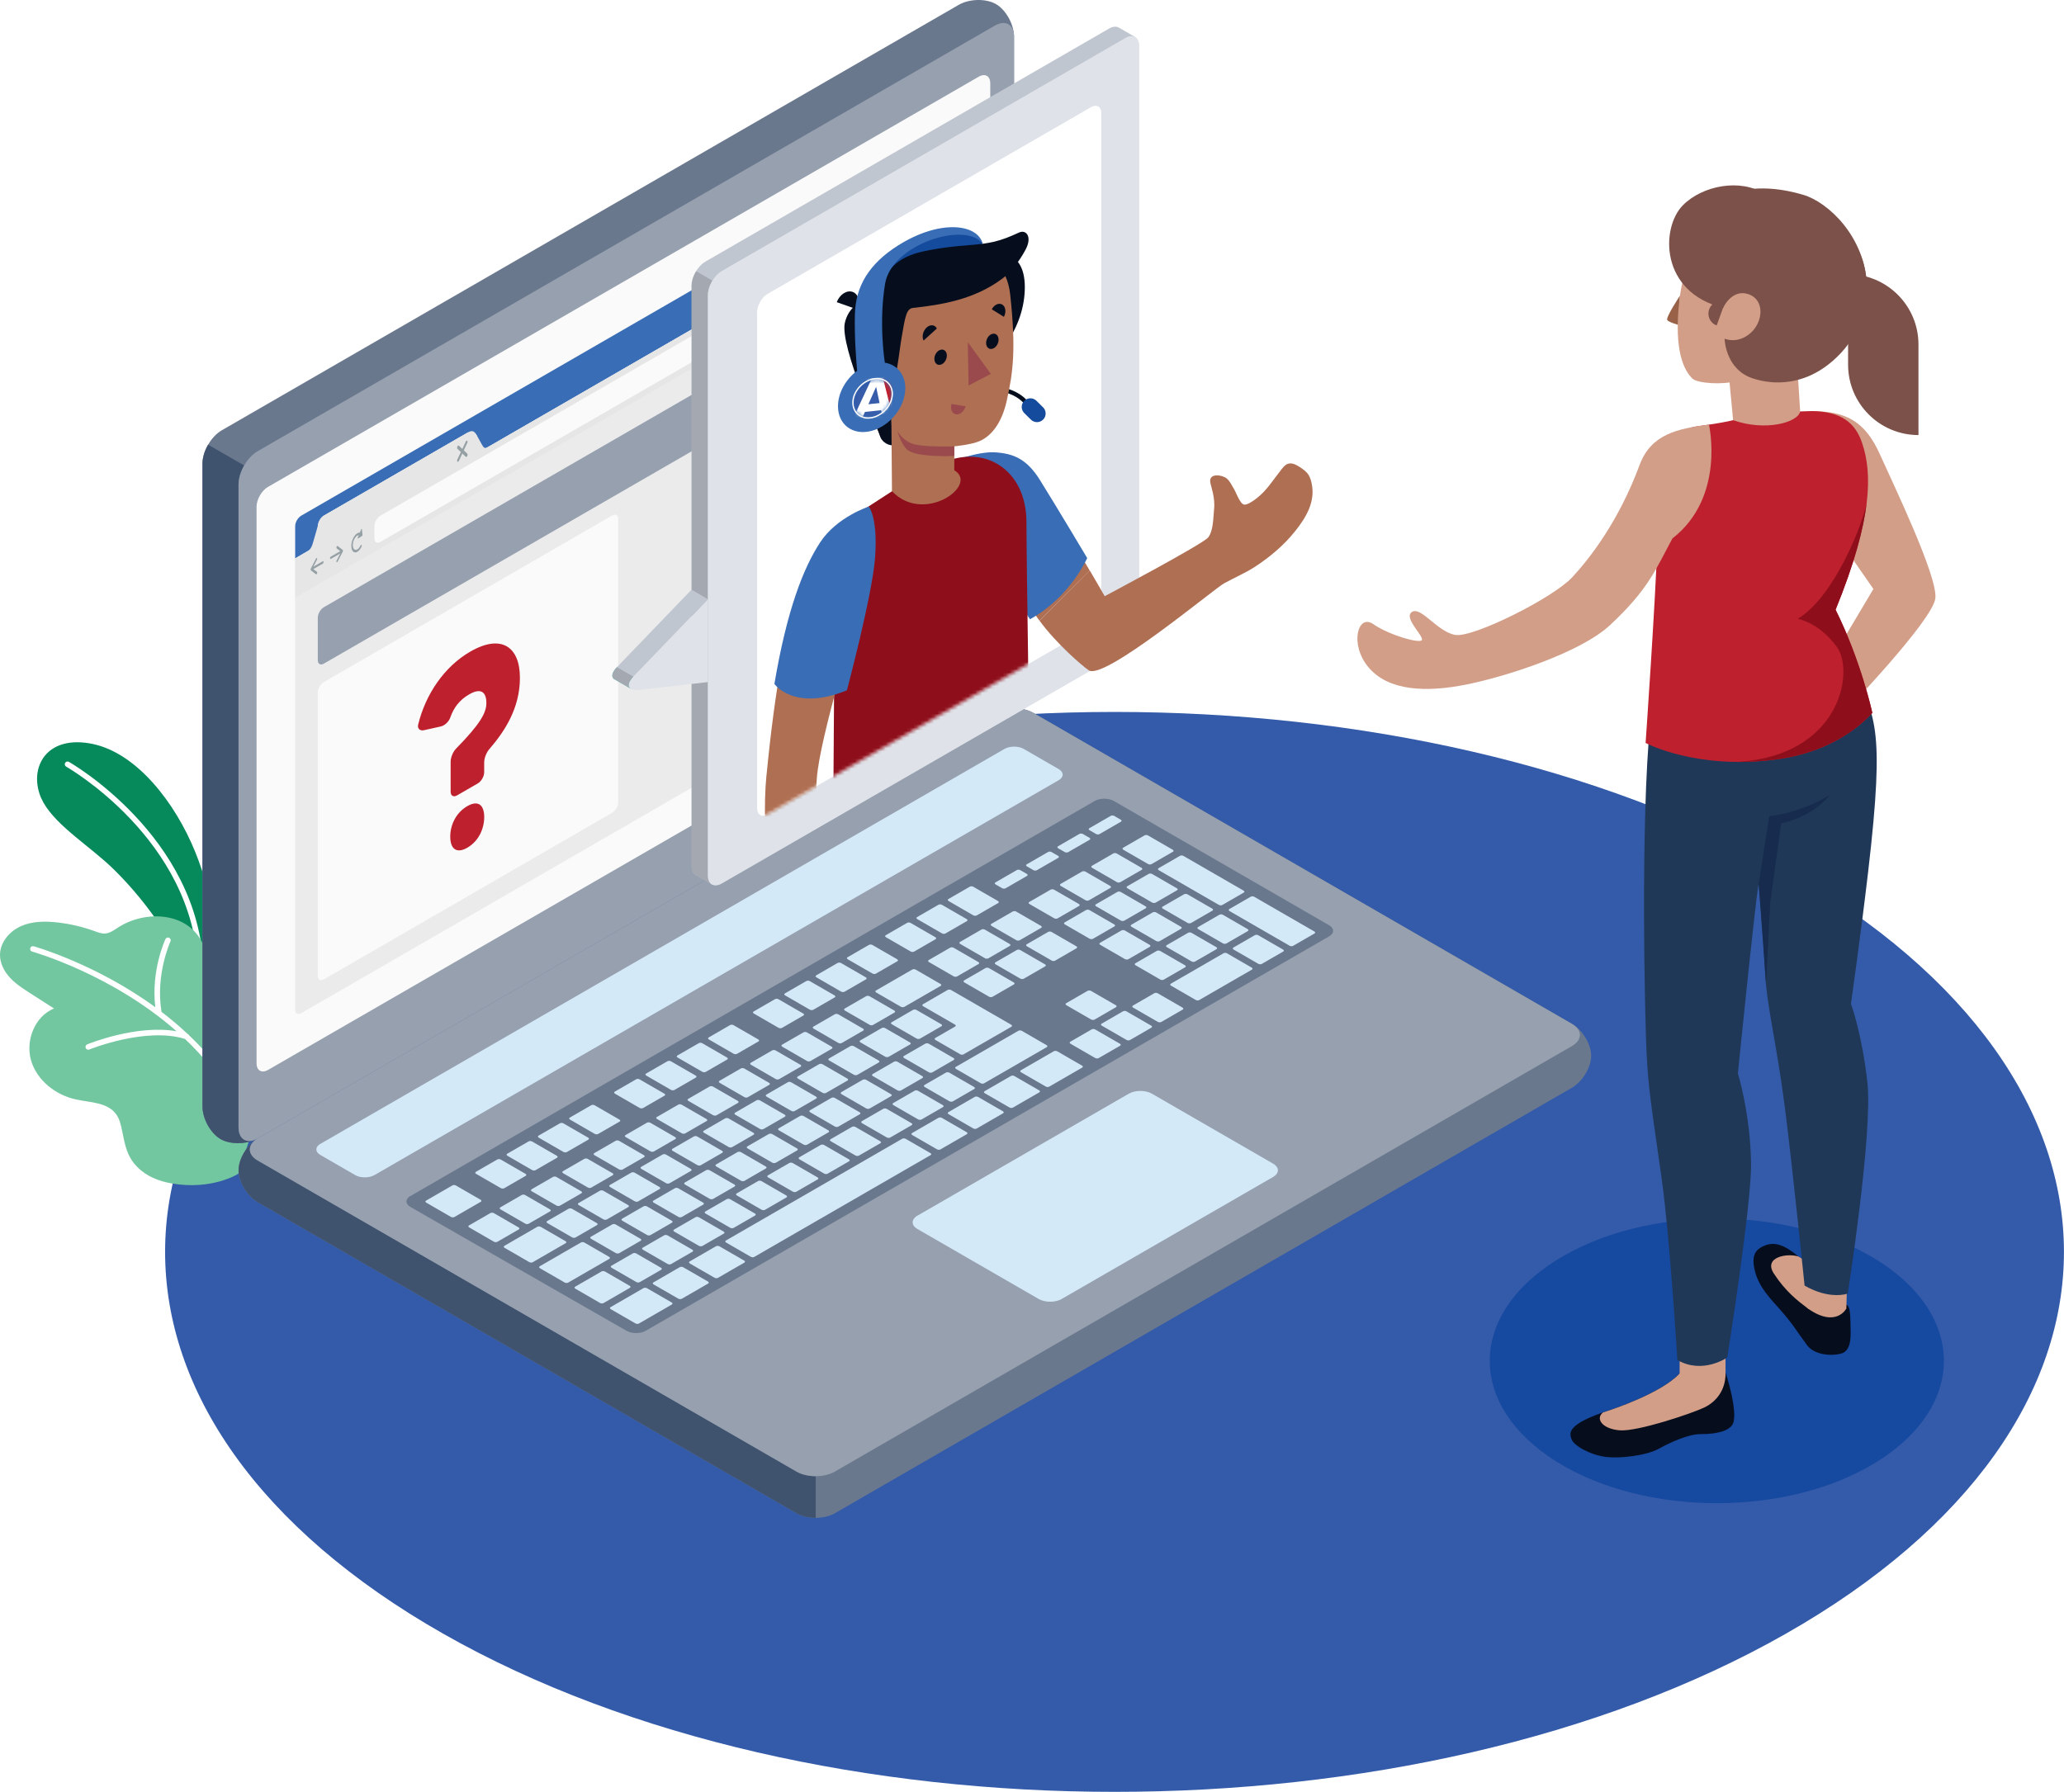 <?xml version="1.0" encoding="UTF-8"?> <svg xmlns="http://www.w3.org/2000/svg" width="600" height="521" viewBox="0 0 600 521" fill="none"><g clip-path="url(#clip0_711_6)"><path d="M519.151 252.986C626.932 314.296 626.932 413.704 519.151 475.014C411.371 536.324 236.612 536.324 128.831 475.014C21.05 413.704 21.05 314.296 128.831 252.986C236.612 191.676 411.371 191.676 519.151 252.986Z" fill="#345BA9"></path><path d="M545.75 366.421C571.526 382.58 571.526 408.785 545.75 424.944C519.973 441.103 478.181 441.103 452.405 424.944C426.628 408.785 426.628 382.58 452.405 366.421C478.181 350.262 519.973 350.262 545.75 366.421Z" fill="#1649A0"></path><path d="M63.292 275.503C63.292 275.503 62.56 262.041 56.767 247.745C50.975 233.448 39.84 219.049 27.009 216.325C14.179 213.615 8.746 222.234 11.456 230.712C13.781 238.008 23.323 244.071 30.554 250.442C37.798 256.813 51.309 272.215 55.059 287.089L62.29 287.886L63.279 275.503H63.292Z" fill="#068A5B"></path><path d="M58.347 282.208C57.91 282.208 57.564 281.861 57.538 281.438C56.189 244.032 19.612 223.12 19.239 222.915C18.854 222.697 18.713 222.209 18.931 221.823C19.149 221.438 19.637 221.296 20.023 221.515C20.395 221.72 57.756 243.095 59.143 281.386C59.156 281.836 58.809 282.208 58.373 282.221H58.347V282.208Z" fill="white"></path><path d="M69.084 341.386C69.084 341.386 61.609 346.113 49.922 344.096C46.197 343.454 42.537 342.028 39.866 339.267C36.847 336.158 36.372 333.024 35.512 328.862C35.165 327.141 34.78 325.368 33.752 323.955C31.248 320.513 26.252 320.577 22.09 319.678C16.183 318.406 10.75 314.154 9.042 308.361C7.334 302.568 10.108 295.49 15.707 293.229C13.421 291.765 11.122 290.288 8.836 288.824C6.756 287.488 4.649 286.139 2.954 284.328C1.272 282.517 0.013 280.192 1.1581e-05 277.712C-0.026 274.064 2.71 270.802 6.036 269.312C9.363 267.822 13.164 267.796 16.799 268.22C20.459 268.644 24.068 269.492 27.536 270.75C28.512 271.097 29.514 271.495 30.541 271.431C31.903 271.341 33.072 270.493 34.215 269.748C42.075 264.559 54.879 264.944 59.092 274.732C59.709 276.171 60.081 277.712 60.749 279.138C63.202 284.405 70.073 282.825 74.504 285.291C77.394 286.897 79.127 290.095 79.667 293.345C80.553 298.56 79.102 304.508 78.139 309.658C77.201 314.655 75.955 319.601 74.555 324.482C73.412 328.502 72.154 332.51 70.818 336.466C70.522 337.327 69.906 340.885 69.084 341.399V341.386Z" fill="#73C7A0"></path><path d="M73.785 329.337C69.765 317.879 62.855 308.541 55.008 301.065C54.931 300.885 54.777 300.731 54.571 300.654C52.092 298.329 49.537 296.184 46.955 294.206C45.144 283.352 49.511 273.82 49.549 273.731C49.742 273.332 49.562 272.844 49.164 272.664C48.753 272.472 48.278 272.652 48.098 273.05C47.918 273.435 43.886 282.208 45.144 292.857C27.87 280.256 10.069 275.221 9.774 275.131C9.35 275.015 8.9 275.272 8.785 275.696C8.669 276.12 8.913 276.569 9.35 276.685C9.684 276.775 32.506 283.236 51.322 299.845C39.776 297.828 25.995 303.403 25.353 303.66C24.942 303.827 24.749 304.302 24.916 304.713C25.044 305.021 25.34 305.214 25.661 305.214C25.764 305.214 25.866 305.201 25.969 305.15C26.136 305.086 42.331 298.535 53.775 302.08C61.507 309.427 68.339 318.599 72.282 329.864C72.398 330.198 72.706 330.403 73.04 330.403C73.13 330.403 73.22 330.391 73.309 330.352C73.733 330.211 73.952 329.748 73.797 329.324L73.785 329.337Z" fill="white"></path><path d="M69.341 340.268C69.341 343.608 71.845 347.77 74.928 349.556L231.526 439.986C234.608 441.771 239.617 441.771 242.7 439.986L456.964 316.261C460.047 314.475 462.551 310.326 462.551 306.974C462.551 303.634 460.047 299.472 456.964 297.687L300.366 207.257C297.284 205.471 292.275 205.471 289.192 207.257L74.928 330.981C71.845 332.767 69.341 336.916 69.341 340.268Z" fill="#6A788E"></path><path d="M237.126 429.221V441.321C235.096 441.321 233.067 440.885 231.539 439.985L74.941 349.556C71.858 347.77 69.354 343.621 69.354 340.268C69.354 337.134 71.563 333.281 74.376 331.354C71.871 333.152 72.064 335.786 74.941 337.443L231.539 427.873C233.08 428.759 235.096 429.221 237.126 429.221Z" fill="#3F526E"></path><path d="M64.101 331.187C61.211 329.517 58.861 325.265 58.861 321.707V134.81C58.861 131.239 61.365 126.91 64.448 125.125L278.712 1.4C281.795 -0.385 286.649 -0.475 289.539 1.195C292.429 2.864 294.779 7.116 294.779 10.674V197.584C294.779 201.155 292.275 205.484 289.192 207.27L74.928 330.994C71.845 332.78 66.991 332.87 64.101 331.2V331.187Z" fill="#6A788E"></path><path d="M74.273 331.328C71.19 332.78 66.798 332.754 64.101 331.187C61.211 329.517 58.861 325.278 58.861 321.707V134.797C58.861 133.012 59.477 131.046 60.505 129.299L70.985 135.337C69.983 137.109 69.341 139.062 69.341 140.847V327.757C69.341 331.059 71.499 332.549 74.273 331.315V331.328Z" fill="#3F526E"></path><path d="M69.341 140.86V327.77C69.341 331.341 71.845 332.78 74.928 330.994L289.192 207.27C292.275 205.484 294.779 201.155 294.779 197.584V10.674C294.779 7.103 292.275 5.665 289.192 7.45L74.928 131.175C71.845 132.96 69.341 137.289 69.341 140.86Z" fill="#96A0AF"></path><path d="M74.928 337.443L231.526 427.873C234.608 429.658 239.617 429.658 242.7 427.873L456.964 304.148C460.047 302.362 460.047 299.472 456.964 297.7L300.366 207.27C297.284 205.484 292.275 205.484 289.192 207.27L74.928 330.994C71.845 332.78 71.845 335.67 74.928 337.443Z" fill="#96A0AF"></path><path d="M77.933 141.554L284.517 22.299C286.367 21.233 287.869 22.094 287.869 24.239V186.037C287.869 188.182 286.367 190.776 284.517 191.843L77.933 311.084C76.084 312.15 74.581 311.29 74.581 309.145V147.347C74.581 145.202 76.084 142.607 77.933 141.541V141.554Z" fill="#FAFAFA"></path><path d="M93.114 332.6L292.005 217.751C293.546 216.865 296.051 216.865 297.592 217.751L307.764 223.622C309.305 224.508 309.305 225.959 307.764 226.846L108.847 341.669C107.306 342.555 104.801 342.555 103.26 341.669L93.114 335.811C91.573 334.925 91.573 333.473 93.114 332.587V332.6Z" fill="#D4E9F8"></path><path d="M119.327 347.744L318.218 232.896C319.759 232.009 322.264 232.009 323.805 232.896L386.377 269.029C387.919 269.916 387.919 271.367 386.377 272.253L187.718 386.935C186.176 387.821 183.672 387.834 182.118 386.935L119.327 350.943C117.786 350.056 117.773 348.618 119.327 347.719V347.744Z" fill="#6A788E"></path><path d="M297.605 284.572L303.834 280.975C304.103 280.821 304.078 280.564 303.795 280.397L296.59 276.235C296.308 276.068 295.858 276.068 295.601 276.21L289.372 279.806C289.102 279.96 289.128 280.217 289.411 280.384L296.616 284.546C296.898 284.713 297.348 284.713 297.605 284.572ZM285.314 270.275L279.085 273.872C278.815 274.026 278.841 274.283 279.123 274.45L286.328 278.612C286.611 278.779 287.06 278.779 287.317 278.637L293.546 275.041C293.816 274.887 293.79 274.63 293.508 274.463L286.303 270.301C286.02 270.134 285.571 270.134 285.314 270.275ZM265.201 281.9L254.657 287.989C254.387 288.143 254.413 288.4 254.695 288.567L261.9 292.729C262.183 292.896 262.632 292.896 262.889 292.754L273.434 286.666C273.703 286.511 273.678 286.255 273.395 286.088L266.19 281.926C265.907 281.759 265.458 281.759 265.201 281.9ZM276.221 275.542L269.992 279.138C269.722 279.292 269.748 279.549 270.03 279.716L277.235 283.878C277.518 284.045 277.967 284.045 278.224 283.904L284.453 280.307C284.723 280.153 284.697 279.896 284.415 279.729L277.21 275.567C276.927 275.4 276.478 275.388 276.221 275.542ZM251.793 289.646L245.564 293.242C245.294 293.396 245.32 293.653 245.602 293.82L252.807 297.982C253.09 298.149 253.539 298.149 253.796 298.008L260.025 294.411C260.295 294.257 260.269 294 259.987 293.833L252.782 289.671C252.499 289.504 252.05 289.504 251.793 289.646ZM242.687 294.899L236.458 298.496C236.188 298.65 236.214 298.907 236.496 299.074L243.701 303.236C243.984 303.403 244.434 303.416 244.69 303.262L250.919 299.665C251.189 299.511 251.163 299.254 250.881 299.087L243.676 294.925C243.393 294.758 242.944 294.745 242.687 294.899ZM271.006 311.804L277.235 308.207C277.505 308.053 277.479 307.796 277.197 307.629L269.992 303.467C269.709 303.3 269.26 303.3 269.003 303.441L262.774 307.038C262.504 307.192 262.53 307.449 262.812 307.616L270.017 311.778C270.3 311.945 270.749 311.945 271.006 311.804ZM261.913 317.057L268.142 313.461C268.412 313.306 268.386 313.05 268.104 312.883L260.899 308.721C260.616 308.554 260.167 308.541 259.91 308.695L253.681 312.292C253.411 312.446 253.437 312.703 253.719 312.87L260.924 317.032C261.207 317.199 261.656 317.199 261.913 317.057ZM252.807 322.311L259.036 318.714C259.306 318.56 259.28 318.303 258.998 318.136L251.793 313.974C251.51 313.807 251.061 313.807 250.804 313.949L244.575 317.545C244.305 317.7 244.331 317.956 244.613 318.123L251.818 322.285C252.101 322.452 252.55 322.452 252.807 322.311ZM243.701 327.577L249.93 323.981C250.2 323.827 250.174 323.57 249.892 323.403L242.687 319.241C242.404 319.074 241.955 319.061 241.698 319.215L235.469 322.812C235.199 322.966 235.225 323.223 235.507 323.39L242.712 327.552C242.995 327.719 243.445 327.732 243.701 327.577ZM288.512 289.826L294.741 286.229C295.01 286.075 294.985 285.818 294.702 285.651L287.497 281.489C287.215 281.322 286.765 281.322 286.508 281.463L280.279 285.06C280.009 285.214 280.035 285.471 280.318 285.638L287.523 289.8C287.805 289.967 288.255 289.967 288.512 289.826ZM280.112 306.55L294.009 298.535C294.278 298.38 294.253 298.124 293.97 297.957L276.478 287.86C276.195 287.693 275.745 287.693 275.489 287.835L268.309 291.984C268.039 292.138 268.065 292.395 268.348 292.562L277.608 297.905C277.89 298.072 277.903 298.329 277.646 298.483L271.892 301.797C271.623 301.951 271.648 302.208 271.931 302.375L279.136 306.537C279.419 306.704 279.868 306.704 280.125 306.563L280.112 306.55ZM233.581 300.153L227.352 303.75C227.082 303.904 227.108 304.161 227.39 304.328L234.596 308.49C234.878 308.657 235.328 308.657 235.584 308.515L241.813 304.919C242.083 304.764 242.057 304.508 241.775 304.341L234.57 300.179C234.287 300.012 233.838 300.012 233.581 300.153ZM224.488 305.407L218.259 309.003C217.989 309.157 218.015 309.414 218.297 309.581L225.502 313.743C225.785 313.91 226.235 313.91 226.491 313.769L232.72 310.172C232.99 310.018 232.964 309.761 232.682 309.594L225.477 305.432C225.194 305.265 224.745 305.265 224.488 305.407ZM179.01 364.34C179.292 364.507 179.742 364.507 179.999 364.366L186.228 360.769C186.497 360.615 186.472 360.358 186.189 360.191L178.984 356.03C178.702 355.863 178.252 355.863 177.995 356.004L171.766 359.6C171.496 359.755 171.522 360.011 171.805 360.178L179.01 364.34ZM151.679 347.449L145.45 351.046C145.181 351.2 145.206 351.457 145.489 351.624L152.694 355.785C152.976 355.952 153.426 355.965 153.683 355.811L159.912 352.215C160.182 352.06 160.156 351.803 159.873 351.636L152.668 347.475C152.386 347.308 151.936 347.295 151.679 347.449ZM166.321 359.78C166.603 359.947 167.053 359.947 167.31 359.806L173.539 356.209C173.808 356.055 173.783 355.798 173.5 355.631L166.295 351.469C166.012 351.302 165.563 351.302 165.306 351.444L159.077 355.04C158.807 355.195 158.833 355.451 159.116 355.618L166.321 359.78ZM195.077 367.539L201.306 363.942C201.575 363.788 201.55 363.531 201.267 363.364L194.062 359.202C193.78 359.035 193.33 359.035 193.073 359.177L186.844 362.773C186.574 362.927 186.6 363.184 186.883 363.351L194.088 367.513C194.37 367.68 194.82 367.693 195.077 367.539ZM184.982 372.767C185.264 372.934 185.714 372.934 185.971 372.792L192.2 369.196C192.47 369.042 192.444 368.785 192.161 368.618L184.956 364.456C184.674 364.289 184.224 364.289 183.967 364.43L177.738 368.027C177.469 368.181 177.494 368.438 177.777 368.605L184.982 372.767ZM160.772 342.195L154.543 345.792C154.274 345.946 154.299 346.203 154.582 346.37L161.787 350.532C162.069 350.699 162.519 350.699 162.776 350.557L169.005 346.961C169.275 346.807 169.249 346.55 168.966 346.383L161.761 342.221C161.479 342.054 161.029 342.054 160.772 342.195ZM206.289 315.914L200.06 319.511C199.79 319.665 199.816 319.922 200.098 320.089L207.304 324.251C207.586 324.418 208.036 324.418 208.292 324.276L214.521 320.68C214.791 320.525 214.765 320.269 214.483 320.102L207.278 315.94C206.995 315.773 206.546 315.773 206.289 315.914ZM169.878 336.942L163.649 340.538C163.379 340.692 163.405 340.949 163.688 341.116L170.893 345.278C171.175 345.445 171.625 345.458 171.882 345.304L178.111 341.707C178.38 341.553 178.355 341.296 178.072 341.129L170.867 336.967C170.585 336.8 170.135 336.8 169.878 336.942ZM215.382 310.66L209.153 314.257C208.883 314.411 208.909 314.668 209.192 314.835L216.397 318.997C216.679 319.164 217.129 319.177 217.386 319.023L223.615 315.426C223.884 315.272 223.859 315.015 223.576 314.848L216.371 310.686C216.088 310.519 215.639 310.519 215.382 310.66ZM197.183 321.181L190.954 324.777C190.684 324.931 190.71 325.188 190.993 325.355L198.198 329.517C198.48 329.684 198.93 329.697 199.187 329.543L205.416 325.946C205.685 325.792 205.66 325.535 205.377 325.368L198.172 321.206C197.889 321.039 197.44 321.026 197.183 321.181ZM188.077 326.434L181.848 330.031C181.578 330.185 181.604 330.442 181.887 330.609L189.092 334.771C189.374 334.938 189.824 334.938 190.081 334.796L196.31 331.2C196.579 331.046 196.554 330.789 196.271 330.622L189.066 326.46C188.784 326.293 188.334 326.293 188.077 326.434ZM178.984 331.688L172.755 335.285C172.485 335.439 172.511 335.696 172.794 335.863L179.999 340.024C180.281 340.191 180.731 340.191 180.988 340.05L187.217 336.453C187.486 336.299 187.461 336.042 187.178 335.875L179.973 331.714C179.69 331.547 179.241 331.547 178.984 331.688ZM225.502 338.085L231.731 334.488C232.001 334.334 231.975 334.077 231.693 333.91L224.488 329.748C224.205 329.581 223.756 329.581 223.499 329.723L217.27 333.319C217 333.473 217.026 333.73 217.308 333.897L224.514 338.059C224.796 338.226 225.246 338.226 225.502 338.085ZM305.439 258.663L299.21 262.26C298.94 262.414 298.966 262.671 299.249 262.838L306.454 267C306.736 267.167 307.186 267.167 307.443 267.025L313.672 263.429C313.941 263.275 313.916 263.018 313.633 262.851L306.428 258.689C306.145 258.522 305.696 258.522 305.439 258.663ZM294.42 265.022L288.191 268.618C287.921 268.772 287.947 269.029 288.229 269.196L295.434 273.358C295.717 273.525 296.166 273.525 296.423 273.384L302.652 269.787C302.922 269.633 302.896 269.376 302.614 269.209L295.408 265.047C295.126 264.88 294.676 264.88 294.42 265.022ZM314.545 253.409L308.316 257.006C308.046 257.16 308.072 257.417 308.355 257.584L315.56 261.746C315.842 261.913 316.292 261.926 316.549 261.772L322.778 258.175C323.047 258.021 323.022 257.764 322.739 257.597L315.534 253.435C315.251 253.268 314.802 253.268 314.545 253.409ZM267.436 301.99L273.665 298.393C273.935 298.239 273.909 297.982 273.626 297.815L266.421 293.653C266.139 293.486 265.689 293.486 265.432 293.628L259.203 297.224C258.934 297.378 258.959 297.635 259.242 297.802L266.447 301.964C266.729 302.131 267.179 302.131 267.436 301.99ZM324.64 248.169C324.357 248.002 323.908 248.002 323.651 248.143L317.422 251.74C317.152 251.894 317.178 252.151 317.46 252.318L324.666 256.479C324.948 256.646 325.398 256.646 325.654 256.505L331.883 252.909C332.153 252.754 332.127 252.497 331.845 252.33L324.64 248.169ZM234.608 332.831L240.837 329.234C241.107 329.08 241.081 328.823 240.799 328.656L233.594 324.495C233.311 324.328 232.862 324.328 232.605 324.469L226.376 328.066C226.106 328.22 226.132 328.477 226.414 328.644L233.619 332.805C233.902 332.972 234.352 332.972 234.608 332.831ZM346.217 268.374L352.446 264.777C352.715 264.623 352.69 264.366 352.407 264.199L345.202 260.038C344.919 259.871 344.47 259.871 344.213 260.012L337.984 263.609C337.714 263.763 337.74 264.02 338.023 264.187L345.228 268.348C345.51 268.515 345.96 268.515 346.217 268.374ZM326.823 267.693L333.052 264.097C333.322 263.943 333.296 263.686 333.014 263.519L325.809 259.357C325.526 259.19 325.077 259.19 324.82 259.331L318.591 262.928C318.321 263.082 318.347 263.339 318.629 263.506L325.834 267.668C326.117 267.835 326.566 267.835 326.823 267.693ZM334.914 254.116C334.632 253.949 334.182 253.949 333.926 254.09L327.697 257.687C327.427 257.841 327.452 258.098 327.735 258.265L334.94 262.427C335.223 262.594 335.672 262.594 335.929 262.452L342.158 258.856C342.428 258.702 342.402 258.445 342.12 258.278L334.914 254.116ZM336.841 253.011L354.334 263.108C354.616 263.275 355.066 263.275 355.322 263.133L361.551 259.537C361.821 259.382 361.795 259.126 361.513 258.959L344.02 248.862C343.738 248.695 343.288 248.695 343.031 248.837L336.802 252.433C336.533 252.587 336.558 252.844 336.841 253.011ZM315.727 264.598L309.498 268.194C309.228 268.348 309.254 268.605 309.536 268.772L316.741 272.934C317.024 273.101 317.473 273.114 317.73 272.96L323.959 269.363C324.229 269.209 324.203 268.952 323.921 268.785L316.716 264.623C316.433 264.456 315.983 264.456 315.727 264.598ZM247.22 304.161L240.991 307.757C240.722 307.912 240.747 308.168 241.03 308.335L248.235 312.497C248.518 312.664 248.967 312.664 249.224 312.523L255.453 308.926C255.723 308.772 255.697 308.515 255.415 308.348L248.209 304.186C247.927 304.019 247.477 304.019 247.22 304.161ZM336.122 273.615C336.404 273.782 336.854 273.782 337.111 273.641L343.34 270.044C343.609 269.89 343.584 269.633 343.301 269.466L336.096 265.304C335.814 265.137 335.364 265.137 335.107 265.278L328.878 268.875C328.608 269.029 328.634 269.286 328.917 269.453L336.122 273.615ZM256.326 298.907L250.097 302.504C249.828 302.658 249.853 302.915 250.136 303.082L257.341 307.244C257.624 307.411 258.073 307.411 258.33 307.269L264.559 303.673C264.829 303.518 264.803 303.262 264.52 303.095L257.315 298.933C257.033 298.766 256.583 298.766 256.326 298.907ZM188.103 359.087C188.385 359.254 188.835 359.254 189.092 359.112L195.321 355.516C195.59 355.362 195.565 355.105 195.282 354.938L188.077 350.776C187.795 350.609 187.345 350.609 187.088 350.75L180.859 354.347C180.59 354.501 180.615 354.758 180.898 354.925L188.103 359.087ZM174.412 346.203L168.183 349.8C167.913 349.954 167.939 350.211 168.221 350.378L175.426 354.539C175.709 354.706 176.159 354.706 176.415 354.565L182.644 350.969C182.914 350.814 182.888 350.557 182.606 350.39L175.401 346.229C175.118 346.062 174.669 346.062 174.412 346.203ZM198.198 353.846L204.427 350.249C204.696 350.095 204.671 349.838 204.388 349.671L197.183 345.509C196.9 345.342 196.451 345.329 196.194 345.484L189.965 349.08C189.695 349.234 189.721 349.491 190.004 349.658L197.209 353.82C197.491 353.987 197.941 354 198.198 353.846ZM207.304 348.592L213.533 344.995C213.802 344.841 213.777 344.584 213.494 344.417L206.289 340.256C206.006 340.089 205.557 340.089 205.3 340.23L199.071 343.827C198.801 343.981 198.827 344.238 199.11 344.405L206.315 348.566C206.597 348.733 207.047 348.733 207.304 348.592ZM216.409 343.338L222.638 339.742C222.908 339.588 222.882 339.331 222.6 339.164L215.395 335.002C215.112 334.835 214.663 334.835 214.406 334.976L208.177 338.573C207.907 338.727 207.933 338.984 208.215 339.151L215.42 343.313C215.703 343.48 216.153 343.493 216.409 343.338ZM183.518 340.949L177.289 344.546C177.019 344.7 177.045 344.957 177.327 345.124L184.532 349.286C184.815 349.453 185.264 349.466 185.521 349.311L191.75 345.715C192.02 345.561 191.994 345.304 191.712 345.137L184.507 340.975C184.224 340.808 183.775 340.795 183.518 340.949ZM192.624 335.683L186.395 339.279C186.125 339.434 186.151 339.69 186.433 339.857L193.638 344.019C193.921 344.186 194.37 344.186 194.627 344.045L200.856 340.448C201.126 340.294 201.1 340.037 200.818 339.87L193.613 335.708C193.33 335.541 192.881 335.541 192.624 335.683ZM229.022 314.668L222.793 318.265C222.523 318.419 222.549 318.676 222.831 318.843L230.036 323.005C230.319 323.172 230.768 323.184 231.025 323.03L237.254 319.434C237.524 319.279 237.498 319.023 237.216 318.856L230.01 314.694C229.728 314.527 229.278 314.514 229.022 314.668ZM219.929 319.922L213.7 323.518C213.43 323.673 213.455 323.929 213.738 324.096L220.943 328.258C221.226 328.425 221.675 328.425 221.932 328.284L228.161 324.687C228.431 324.533 228.405 324.276 228.123 324.109L220.917 319.947C220.635 319.78 220.185 319.78 219.929 319.922ZM238.127 309.414L231.898 313.011C231.629 313.165 231.654 313.422 231.937 313.589L239.142 317.751C239.425 317.918 239.874 317.918 240.131 317.777L246.36 314.18C246.63 314.026 246.604 313.769 246.321 313.602L239.116 309.44C238.834 309.273 238.384 309.273 238.127 309.414ZM201.717 330.429L195.488 334.026C195.218 334.18 195.244 334.437 195.526 334.604L202.731 338.766C203.014 338.933 203.463 338.945 203.72 338.791L209.949 335.195C210.219 335.041 210.193 334.784 209.911 334.617L202.706 330.455C202.423 330.288 201.974 330.275 201.717 330.429ZM210.823 325.175L204.594 328.772C204.324 328.926 204.35 329.183 204.632 329.35L211.837 333.512C212.12 333.679 212.569 333.679 212.826 333.538L219.055 329.941C219.325 329.787 219.299 329.53 219.017 329.363L211.812 325.201C211.529 325.034 211.079 325.034 210.823 325.175ZM204.183 362.272L210.412 358.676C210.681 358.521 210.656 358.265 210.373 358.098L203.168 353.936C202.885 353.769 202.436 353.756 202.179 353.91L195.95 357.507C195.68 357.661 195.706 357.918 195.989 358.085L203.194 362.247C203.476 362.414 203.926 362.414 204.183 362.272ZM150.767 356.89L143.562 352.728C143.28 352.561 142.83 352.561 142.573 352.703L136.344 356.299C136.075 356.453 136.1 356.71 136.383 356.877L143.588 361.039C143.871 361.206 144.32 361.206 144.577 361.065L150.806 357.468C151.076 357.314 151.05 357.057 150.767 356.89ZM164.407 360.885L157.202 356.723C156.919 356.556 156.47 356.543 156.213 356.697L146.632 362.234C146.362 362.388 146.388 362.645 146.67 362.812L153.875 366.974C154.158 367.141 154.608 367.153 154.864 366.999L164.445 361.463C164.715 361.309 164.689 361.052 164.407 360.885ZM139.722 348.849L132.517 344.687C132.235 344.52 131.785 344.507 131.528 344.662L123.861 349.093C123.591 349.247 123.617 349.504 123.899 349.671L131.104 353.833C131.387 354 131.836 354 132.093 353.859L139.761 349.427C140.03 349.273 140.005 349.016 139.722 348.849ZM145.592 345.458C145.874 345.625 146.324 345.625 146.58 345.484L152.809 341.887C153.079 341.733 153.053 341.476 152.771 341.309L145.566 337.147C145.283 336.98 144.834 336.98 144.577 337.121L138.348 340.718C138.078 340.872 138.104 341.129 138.386 341.296L145.592 345.458ZM177.083 365.445L169.878 361.283C169.596 361.116 169.146 361.116 168.889 361.257L156.919 368.168C156.65 368.322 156.675 368.579 156.958 368.746L164.163 372.908C164.445 373.075 164.895 373.075 165.152 372.934L177.122 366.023C177.392 365.869 177.366 365.612 177.083 365.445ZM183.068 373.871L175.863 369.71C175.581 369.543 175.131 369.53 174.874 369.684L167.207 374.115C166.937 374.27 166.963 374.527 167.245 374.694L174.45 378.855C174.733 379.022 175.182 379.022 175.439 378.881L183.107 374.449C183.376 374.295 183.351 374.038 183.068 373.871ZM213.263 306.383C213.545 306.55 213.995 306.55 214.252 306.409L220.481 302.812C220.75 302.658 220.725 302.401 220.442 302.234L213.237 298.072C212.955 297.905 212.505 297.905 212.248 298.046L206.019 301.643C205.75 301.797 205.775 302.054 206.058 302.221L213.263 306.383ZM195.064 316.89C195.346 317.057 195.796 317.057 196.053 316.916L202.282 313.319C202.552 313.165 202.526 312.908 202.243 312.741L195.038 308.579C194.756 308.412 194.306 308.412 194.049 308.554L187.82 312.15C187.551 312.305 187.576 312.561 187.859 312.728L195.064 316.89ZM154.697 340.204C154.98 340.371 155.429 340.384 155.686 340.23L161.915 336.633C162.185 336.479 162.159 336.222 161.877 336.055L154.672 331.893C154.389 331.726 153.94 331.726 153.683 331.868L147.454 335.464C147.184 335.619 147.21 335.875 147.492 336.042L154.697 340.204ZM204.17 311.637C204.452 311.804 204.902 311.816 205.159 311.662L211.388 308.066C211.657 307.912 211.632 307.655 211.349 307.488L204.144 303.326C203.862 303.159 203.412 303.159 203.155 303.3L196.926 306.897C196.656 307.051 196.682 307.308 196.965 307.475L204.17 311.637ZM185.958 322.144C186.241 322.311 186.69 322.311 186.947 322.17L193.176 318.573C193.446 318.419 193.42 318.162 193.137 317.995L185.932 313.833C185.65 313.666 185.2 313.653 184.943 313.807L178.714 317.404C178.445 317.558 178.47 317.815 178.753 317.982L185.958 322.144ZM188.064 374.552C187.782 374.385 187.332 374.372 187.075 374.527L177.494 380.063C177.225 380.217 177.25 380.474 177.533 380.641L184.738 384.803C185.02 384.97 185.47 384.983 185.727 384.828L195.308 379.292C195.578 379.138 195.552 378.881 195.269 378.714L188.064 374.552ZM172.896 329.684C173.179 329.851 173.628 329.851 173.885 329.71L180.114 326.113C180.384 325.959 180.358 325.702 180.076 325.535L172.871 321.373C172.588 321.206 172.139 321.206 171.882 321.348L165.653 324.944C165.383 325.098 165.409 325.355 165.691 325.522L172.896 329.684ZM163.803 334.938C164.086 335.105 164.535 335.105 164.792 334.963L171.021 331.367C171.291 331.213 171.265 330.956 170.983 330.789L163.778 326.627C163.495 326.46 163.046 326.46 162.789 326.601L156.56 330.198C156.29 330.352 156.316 330.609 156.598 330.776L163.803 334.938ZM356.684 277.186C356.401 277.019 355.952 277.019 355.695 277.16L340.373 286.011C340.103 286.165 340.129 286.422 340.411 286.589L347.616 290.75C347.899 290.917 348.349 290.93 348.605 290.776L363.927 281.926C364.197 281.772 364.171 281.515 363.889 281.348L356.684 277.186ZM336.558 288.811C336.276 288.644 335.826 288.631 335.569 288.785L329.34 292.382C329.071 292.536 329.096 292.793 329.379 292.96L336.584 297.122C336.867 297.289 337.316 297.289 337.573 297.147L343.802 293.551C344.072 293.396 344.046 293.14 343.764 292.973L336.558 288.811ZM213.276 357.019L219.505 353.422C219.774 353.268 219.749 353.011 219.466 352.844L212.261 348.682C211.979 348.515 211.529 348.515 211.272 348.656L205.043 352.253C204.773 352.407 204.799 352.664 205.082 352.831L212.287 356.993C212.569 357.16 213.019 357.16 213.276 357.019ZM318.359 299.318C318.077 299.151 317.627 299.151 317.371 299.292L311.142 302.889C310.872 303.043 310.898 303.3 311.18 303.467L318.385 307.629C318.668 307.796 319.117 307.796 319.374 307.655L325.603 304.058C325.873 303.904 325.847 303.647 325.565 303.48L318.359 299.318ZM365.777 271.932C365.494 271.765 365.045 271.765 364.788 271.906L358.559 275.503C358.289 275.657 358.315 275.914 358.597 276.081L365.803 280.243C366.085 280.41 366.535 280.41 366.792 280.269L373.021 276.672C373.29 276.518 373.265 276.261 372.982 276.094L365.777 271.932ZM382.088 270.84L364.595 260.744C364.313 260.577 363.863 260.577 363.606 260.718L357.377 264.315C357.108 264.469 357.133 264.726 357.416 264.893L374.908 274.989C375.191 275.156 375.641 275.156 375.897 275.015L382.126 271.418C382.396 271.264 382.37 271.007 382.088 270.84ZM284.35 318.958C284.068 318.791 283.618 318.791 283.362 318.933L275.694 323.364C275.424 323.518 275.45 323.775 275.733 323.942L282.938 328.104C283.22 328.271 283.67 328.284 283.927 328.13L291.594 323.698C291.864 323.544 291.838 323.287 291.556 323.12L284.35 318.958ZM307.34 305.676C307.057 305.509 306.608 305.509 306.351 305.651L296.77 311.187C296.5 311.341 296.526 311.598 296.808 311.765L304.014 315.927C304.296 316.094 304.746 316.094 305.002 315.953L314.584 310.416C314.853 310.262 314.828 310.005 314.545 309.838L307.34 305.676ZM263.275 331.123C262.992 330.956 262.543 330.956 262.286 331.097L211.028 360.692C210.758 360.846 210.784 361.103 211.067 361.27L218.272 365.432C218.554 365.599 219.004 365.612 219.261 365.458L270.518 335.863C270.788 335.708 270.762 335.452 270.48 335.285L263.275 331.123ZM209.14 362.375C208.858 362.208 208.408 362.208 208.151 362.349L200.484 366.781C200.214 366.935 200.24 367.192 200.522 367.359L207.727 371.521C208.01 371.688 208.459 371.688 208.716 371.546L216.384 367.115C216.653 366.961 216.628 366.704 216.345 366.537L209.14 362.375ZM273.806 325.034C273.524 324.867 273.074 324.867 272.817 325.008L265.15 329.44C264.88 329.594 264.906 329.851 265.188 330.018L272.393 334.18C272.676 334.347 273.125 334.36 273.382 334.206L281.05 329.774C281.319 329.62 281.294 329.363 281.011 329.196L273.806 325.034ZM198.609 368.464C198.326 368.297 197.877 368.297 197.62 368.438L189.952 372.87C189.683 373.024 189.708 373.281 189.991 373.448L197.196 377.609C197.478 377.776 197.928 377.776 198.185 377.635L205.852 373.204C206.122 373.049 206.096 372.792 205.814 372.625L198.609 368.464ZM294.882 312.87C294.599 312.703 294.15 312.69 293.893 312.844L286.226 317.276C285.956 317.43 285.982 317.687 286.264 317.854L293.469 322.016C293.752 322.182 294.201 322.183 294.458 322.041L302.126 317.61C302.395 317.455 302.37 317.199 302.087 317.032L294.882 312.87ZM327.465 294.064C327.183 293.897 326.733 293.897 326.476 294.039L320.247 297.635C319.978 297.79 320.003 298.046 320.286 298.213L327.491 302.375C327.774 302.542 328.223 302.542 328.48 302.401L334.709 298.804C334.979 298.65 334.953 298.393 334.67 298.226L327.465 294.064ZM347.398 279.575L353.627 275.978C353.897 275.824 353.871 275.567 353.589 275.4L346.384 271.239C346.101 271.072 345.651 271.059 345.395 271.213L339.166 274.81C338.896 274.964 338.922 275.221 339.204 275.388L346.409 279.549C346.692 279.716 347.141 279.729 347.398 279.575ZM306.711 279.318L312.94 275.722C313.209 275.567 313.184 275.31 312.901 275.143L305.696 270.982C305.413 270.815 304.964 270.802 304.707 270.956L298.478 274.553C298.208 274.707 298.234 274.964 298.517 275.131L305.722 279.292C306.004 279.459 306.454 279.472 306.711 279.318ZM286.084 314.976L304.283 304.469C304.553 304.315 304.527 304.058 304.245 303.891L297.04 299.729C296.757 299.562 296.308 299.562 296.051 299.703L277.852 310.211C277.582 310.365 277.608 310.622 277.89 310.789L285.095 314.951C285.378 315.118 285.827 315.131 286.084 314.976ZM337.303 284.816C337.586 284.983 338.035 284.983 338.292 284.842L344.521 281.245C344.791 281.091 344.765 280.834 344.483 280.667L337.278 276.505C336.995 276.338 336.546 276.338 336.289 276.479L330.06 280.076C329.79 280.23 329.816 280.487 330.098 280.654L337.303 284.816ZM328.018 278.894L334.247 275.298C334.516 275.143 334.491 274.887 334.208 274.72L327.003 270.558C326.72 270.391 326.271 270.391 326.014 270.532L319.785 274.129C319.515 274.283 319.541 274.54 319.824 274.707L327.029 278.869C327.311 279.036 327.761 279.036 328.018 278.894ZM276.991 320.23L283.22 316.633C283.49 316.479 283.464 316.222 283.182 316.055L275.977 311.894C275.694 311.727 275.245 311.727 274.988 311.868L268.759 315.464C268.489 315.619 268.515 315.876 268.797 316.042L276.002 320.204C276.285 320.371 276.734 320.371 276.991 320.23ZM317.191 296.428C317.473 296.595 317.923 296.595 318.18 296.454L324.409 292.857C324.678 292.703 324.653 292.446 324.37 292.279L317.165 288.117C316.882 287.95 316.433 287.95 316.176 288.091L309.947 291.688C309.677 291.842 309.703 292.099 309.986 292.266L317.191 296.428ZM231.475 346.511L237.704 342.915C237.973 342.76 237.948 342.504 237.665 342.337L230.46 338.175C230.177 338.008 229.728 338.008 229.471 338.149L223.242 341.746C222.972 341.9 222.998 342.157 223.281 342.324L230.486 346.486C230.768 346.653 231.218 346.653 231.475 346.511ZM240.581 341.258L246.81 337.661C247.079 337.507 247.054 337.25 246.771 337.083L239.566 332.921C239.283 332.754 238.834 332.754 238.577 332.895L232.348 336.492C232.078 336.646 232.104 336.903 232.386 337.07L239.592 341.232C239.874 341.399 240.324 341.412 240.581 341.258ZM222.382 351.765L228.611 348.168C228.88 348.014 228.855 347.757 228.572 347.59L221.367 343.428C221.084 343.261 220.635 343.249 220.378 343.403L214.149 346.999C213.879 347.154 213.905 347.41 214.188 347.577L221.393 351.739C221.675 351.906 222.125 351.906 222.382 351.765ZM258.779 330.75L265.008 327.154C265.278 326.999 265.252 326.743 264.97 326.576L257.765 322.414C257.482 322.247 257.033 322.247 256.776 322.388L250.547 325.985C250.277 326.139 250.303 326.396 250.585 326.563L257.791 330.725C258.073 330.892 258.523 330.892 258.779 330.75ZM249.686 336.004L255.915 332.407C256.185 332.253 256.159 331.996 255.877 331.829L248.672 327.667C248.389 327.5 247.94 327.488 247.683 327.642L241.454 331.238C241.184 331.392 241.21 331.649 241.492 331.816L248.697 335.978C248.98 336.145 249.43 336.145 249.686 336.004ZM267.885 325.497L274.114 321.9C274.384 321.746 274.358 321.489 274.076 321.322L266.871 317.16C266.588 316.993 266.139 316.98 265.882 317.134L259.653 320.731C259.383 320.885 259.409 321.142 259.691 321.309L266.896 325.471C267.179 325.638 267.628 325.638 267.885 325.497ZM309.523 247.745C309.806 247.912 310.255 247.912 310.512 247.77L316.741 244.174C317.011 244.02 316.985 243.763 316.703 243.596L314.789 242.491C314.506 242.324 314.057 242.324 313.8 242.465L307.571 246.062C307.301 246.216 307.327 246.473 307.61 246.64L309.523 247.745ZM264.739 276.659C265.021 276.826 265.471 276.839 265.728 276.685L271.957 273.088C272.226 272.934 272.201 272.677 271.918 272.51L264.713 268.348C264.43 268.181 263.981 268.169 263.724 268.323L257.495 271.919C257.225 272.073 257.251 272.33 257.534 272.497L264.739 276.659ZM282.951 266.139C283.233 266.306 283.683 266.306 283.939 266.165L290.168 262.568C290.438 262.414 290.412 262.157 290.13 261.99L282.925 257.828C282.642 257.661 282.193 257.661 281.936 257.803L275.707 261.399C275.437 261.553 275.463 261.81 275.745 261.977L282.951 266.139ZM253.629 283.069C253.912 283.236 254.361 283.249 254.618 283.095L260.847 279.498C261.117 279.344 261.091 279.087 260.809 278.92L253.604 274.758C253.321 274.591 252.872 274.591 252.615 274.732L246.386 278.329C246.116 278.483 246.142 278.74 246.424 278.907L253.629 283.069ZM273.845 271.393C274.127 271.56 274.577 271.56 274.834 271.418L281.063 267.822C281.332 267.668 281.307 267.411 281.024 267.244L273.819 263.082C273.536 262.915 273.087 262.915 272.83 263.056L266.601 266.653C266.331 266.807 266.357 267.064 266.64 267.231L273.845 271.393ZM235.43 293.576C235.713 293.743 236.162 293.743 236.419 293.602L242.648 290.005C242.918 289.851 242.892 289.594 242.61 289.427L235.405 285.265C235.122 285.098 234.673 285.098 234.416 285.24L228.187 288.836C227.917 288.991 227.943 289.247 228.225 289.414L235.43 293.576ZM244.523 288.323C244.806 288.49 245.255 288.49 245.512 288.348L251.741 284.752C252.011 284.598 251.985 284.341 251.703 284.174L244.498 280.012C244.215 279.845 243.766 279.845 243.509 279.986L237.28 283.583C237.01 283.737 237.036 283.994 237.318 284.161L244.523 288.323ZM291.324 258.252C291.607 258.419 292.056 258.419 292.313 258.278L298.542 254.681C298.812 254.527 298.786 254.27 298.504 254.103L296.59 252.998C296.308 252.831 295.858 252.831 295.601 252.973L289.372 256.569C289.102 256.724 289.128 256.98 289.411 257.147L291.324 258.252ZM318.629 242.491C318.912 242.658 319.361 242.671 319.618 242.517L325.847 238.92C326.117 238.766 326.091 238.509 325.809 238.342L323.895 237.237C323.612 237.07 323.163 237.07 322.906 237.212L316.677 240.808C316.407 240.963 316.433 241.219 316.716 241.386L318.629 242.491ZM333.746 251.226C334.028 251.393 334.478 251.393 334.735 251.251L340.964 247.655C341.233 247.501 341.208 247.244 340.925 247.077L333.72 242.915C333.437 242.748 332.988 242.748 332.731 242.889L326.502 246.486C326.232 246.64 326.258 246.897 326.541 247.064L333.746 251.226ZM356.504 274.321L362.733 270.725C363.003 270.571 362.977 270.314 362.695 270.147L355.489 265.985C355.207 265.818 354.757 265.818 354.5 265.959L348.271 269.556C348.002 269.71 348.027 269.967 348.31 270.134L355.515 274.296C355.798 274.463 356.247 274.463 356.504 274.321ZM300.417 252.998C300.7 253.165 301.149 253.178 301.406 253.024L307.635 249.427C307.905 249.273 307.879 249.016 307.597 248.849L305.683 247.745C305.401 247.578 304.951 247.565 304.694 247.719L298.465 251.316C298.195 251.47 298.221 251.727 298.504 251.894L300.417 252.998ZM226.324 298.843C226.607 299.01 227.057 299.01 227.313 298.869L233.542 295.272C233.812 295.118 233.786 294.861 233.504 294.694L226.299 290.532C226.016 290.365 225.567 290.365 225.31 290.506L219.081 294.103C218.811 294.257 218.837 294.514 219.119 294.681L226.324 298.843Z" fill="#D4E9F8"></path><path d="M266.691 353.473L328.146 317.995C329.995 316.929 333.001 316.929 334.85 317.995L370.092 338.342C371.942 339.408 371.942 341.142 370.092 342.208L308.637 377.686C306.788 378.753 303.782 378.753 301.933 377.686L266.691 357.34C264.841 356.274 264.841 354.54 266.691 353.461V353.473Z" fill="#D4E9F8"></path><path d="M280.125 40.771V50.16L140.249 130.931C139.285 131.496 138.502 131.034 138.502 129.916L138.605 126.551C138.605 126.551 136.1 125.626 136.023 125.754L94.141 149.942C93.165 150.507 92.382 151.868 92.382 152.986V156.544C92.382 157.662 91.598 159.023 90.635 159.588L85.806 162.376V152.986C85.806 151.868 86.59 150.507 87.553 149.942L278.378 39.756C279.342 39.191 280.125 39.653 280.125 40.771Z" fill="#396DB5"></path><path d="M280.138 181.361C280.138 182.478 279.354 183.84 278.378 184.405L87.553 294.591C86.59 295.156 85.806 294.694 85.806 293.576V162.363L90.635 159.576C91.598 159.01 93.178 150.494 94.141 149.942L136.023 125.754C136.999 125.189 139.285 131.483 140.249 130.918L280.125 50.148V181.361H280.138Z" fill="#EBEBEB"></path><path d="M94.141 198.317L177.944 149.877C178.907 149.312 179.703 149.775 179.703 150.892V233.281C179.703 234.399 178.92 235.76 177.944 236.325L94.141 284.765C93.165 285.33 92.382 284.867 92.382 283.75V201.361C92.382 200.243 93.165 198.882 94.141 198.317Z" fill="#FAFAFA"></path><path d="M94.141 176.557L271.79 73.975C272.753 73.41 273.549 73.873 273.549 74.99V87.334C273.549 88.452 272.766 89.813 271.79 90.379L94.141 192.96C93.165 193.525 92.382 193.063 92.382 191.945V179.601C92.382 178.484 93.165 177.122 94.141 176.557Z" fill="#96A0AF"></path><path d="M207.676 120.783V124.059C207.676 124.727 208.151 124.996 208.729 124.662L260.372 94.836V89.133L208.716 118.959C208.138 119.293 207.663 120.115 207.663 120.783H207.676Z" fill="#FAFAFA"></path><path d="M265.907 85.934C266.485 85.6 266.961 85.87 266.961 86.538V89.813C266.961 90.481 266.485 91.303 265.907 91.637L260.372 94.836V89.133L265.907 85.934Z" fill="#27DEBF"></path><path d="M265.496 90.43L264.88 90.237C264.944 89.98 264.983 89.71 264.983 89.441C264.983 88.811 264.777 88.323 264.418 88.118C264.148 87.964 263.827 87.977 263.519 88.156C262.825 88.555 262.286 89.685 262.286 90.725C262.286 91.354 262.491 91.842 262.851 92.048C262.966 92.112 263.108 92.151 263.236 92.151C263.403 92.151 263.57 92.099 263.75 91.996C264.161 91.752 264.52 91.252 264.752 90.661L265.368 90.853C265.368 90.853 265.419 90.853 265.432 90.853C265.535 90.853 265.625 90.789 265.651 90.686C265.689 90.571 265.625 90.442 265.496 90.404V90.43ZM263.519 91.611C263.352 91.714 263.198 91.727 263.082 91.65C262.876 91.534 262.748 91.174 262.748 90.725C262.748 89.865 263.21 88.863 263.75 88.555C263.853 88.503 263.942 88.465 264.032 88.465C264.097 88.465 264.148 88.478 264.199 88.503C264.405 88.619 264.533 88.978 264.533 89.428C264.533 90.288 264.071 91.29 263.531 91.598L263.519 91.611Z" fill="#FAFAFA"></path><path d="M280.125 50.148V61.567L85.793 173.782V162.363L89.402 160.269C90.365 159.704 90.686 158.856 91.149 157.225L92.369 152.973C92.754 151.496 93.152 150.494 94.129 149.929L136.01 125.741C136.987 125.176 137.744 125.125 138.476 126.345L139.979 129.068C140.531 130.019 140.801 130.584 141.764 130.019L280.099 50.148H280.125Z" fill="#E6E6E6"></path><path d="M271.892 46.654C273.113 45.947 274.102 46.525 274.102 47.925C274.102 49.325 273.113 51.046 271.892 51.752C270.672 52.459 269.683 51.881 269.683 50.481C269.683 49.081 270.672 47.36 271.892 46.654Z" fill="#455A64"></path><path d="M263.942 51.239C265.163 50.533 266.151 51.111 266.151 52.511C266.151 53.911 265.163 55.632 263.942 56.338C262.722 57.044 261.733 56.467 261.733 55.067C261.733 53.667 262.722 51.946 263.942 51.239Z" fill="#455A64"></path><path d="M255.992 55.825C257.213 55.119 258.201 55.697 258.201 57.096C258.201 58.496 257.213 60.218 255.992 60.924C254.772 61.63 253.783 61.052 253.783 59.652C253.783 58.252 254.772 56.531 255.992 55.825Z" fill="#455A64"></path><path opacity="0.5" d="M93.846 163.185L91.085 164.777L92.138 162.761C92.228 162.581 92.24 162.363 92.163 162.273C92.086 162.183 91.945 162.247 91.855 162.427L90.365 165.304C90.353 165.343 90.34 165.368 90.327 165.407C90.327 165.407 90.327 165.432 90.327 165.445C90.327 165.497 90.301 165.548 90.301 165.599C90.301 165.651 90.301 165.689 90.327 165.728C90.327 165.728 90.327 165.741 90.327 165.754C90.327 165.779 90.353 165.805 90.365 165.818L91.855 166.974C91.855 166.974 91.945 166.999 91.996 166.974C92.061 166.935 92.125 166.858 92.163 166.755C92.24 166.563 92.24 166.357 92.138 166.28L91.085 165.471L93.846 163.878C93.974 163.801 94.064 163.596 94.064 163.403C94.064 163.211 93.962 163.121 93.846 163.185Z" fill="#455A64"></path><path opacity="0.5" d="M96.158 161.849L98.919 160.256L97.866 159.447C97.776 159.37 97.763 159.164 97.84 158.972C97.917 158.779 98.058 158.689 98.148 158.753L99.638 159.896C99.651 159.909 99.664 159.935 99.677 159.961C99.677 159.961 99.677 159.961 99.677 159.986C99.677 160.025 99.703 160.063 99.703 160.115C99.703 160.166 99.703 160.218 99.677 160.269C99.677 160.269 99.677 160.295 99.677 160.307C99.677 160.346 99.651 160.385 99.638 160.41L98.148 163.287C98.11 163.364 98.058 163.428 98.007 163.454C97.943 163.493 97.879 163.48 97.84 163.428C97.763 163.338 97.763 163.107 97.866 162.94L98.919 160.924L96.158 162.517C96.029 162.594 95.939 162.491 95.939 162.298C95.939 162.106 96.042 161.9 96.158 161.823V161.849Z" fill="#455A64"></path><path opacity="0.5" d="M105.199 153.911C105.187 153.744 105.032 153.769 104.968 153.949L104.596 154.874C103.954 154.81 103.17 155.439 102.644 156.544C101.963 157.995 101.963 159.703 102.644 160.358C102.99 160.692 103.427 160.692 103.877 160.435C104.326 160.178 104.776 159.652 105.109 158.933C105.199 158.753 105.199 158.534 105.109 158.444C105.02 158.367 104.878 158.444 104.801 158.624C104.288 159.703 103.466 160.178 102.952 159.69C102.438 159.202 102.438 157.918 102.952 156.839C103.311 156.068 103.838 155.619 104.288 155.593L104.005 156.287C103.928 156.467 104.005 156.634 104.121 156.556L105.251 155.824C105.328 155.773 105.392 155.632 105.379 155.516L105.212 153.911H105.199Z" fill="#455A64"></path><path opacity="0.5" d="M134.816 130.956L135.818 128.824C135.933 128.567 135.933 128.272 135.818 128.156C135.702 128.041 135.51 128.156 135.394 128.4L134.392 130.532L133.39 129.569C133.275 129.453 133.082 129.569 132.967 129.813C132.851 130.057 132.851 130.365 132.967 130.481L133.968 131.444L132.967 133.576C132.851 133.833 132.851 134.128 132.967 134.244C133.031 134.295 133.108 134.308 133.185 134.257C133.262 134.218 133.339 134.116 133.403 134L134.405 131.868L135.407 132.831C135.407 132.831 135.548 132.895 135.625 132.844C135.702 132.793 135.779 132.703 135.843 132.587C135.959 132.33 135.959 132.035 135.843 131.919L134.842 130.956H134.816Z" fill="#455A64"></path><path d="M108.847 156.531V152.973C108.847 151.856 109.63 150.494 110.606 149.929L268.489 58.805C269.452 58.24 270.249 58.702 270.249 59.82V63.378C270.249 64.496 269.465 65.857 268.489 66.422L110.606 157.546C109.63 158.111 108.847 157.649 108.847 156.531Z" fill="#FAFAFA"></path><path d="M267.474 60.693L267.937 61.669C267.937 61.669 268.027 61.759 268.091 61.734L269.118 61.336C269.285 61.271 269.35 61.502 269.234 61.721L268.489 63.121C268.438 63.211 268.425 63.313 268.438 63.391L268.617 64.662C268.643 64.868 268.476 65.124 268.322 65.112L267.397 64.996C267.397 64.996 267.269 65.034 267.218 65.099L266.293 66.28C266.152 66.473 265.972 66.396 265.997 66.165L266.177 64.688C266.177 64.598 266.177 64.521 266.126 64.482L265.381 63.943C265.265 63.853 265.33 63.557 265.497 63.429L266.524 62.633C266.588 62.581 266.64 62.492 266.678 62.402L267.14 60.886C267.218 60.642 267.423 60.526 267.5 60.681L267.474 60.693Z" stroke="#E0E0E0" stroke-width="0.963" stroke-miterlimit="10"></path><g opacity="0.5"><path d="M272.316 58.381C272.111 58.381 271.905 58.278 271.79 58.072C271.623 57.777 271.725 57.405 272.008 57.238L276.953 54.386C277.248 54.219 277.621 54.322 277.788 54.605C277.954 54.9 277.852 55.273 277.569 55.44L272.625 58.291C272.535 58.342 272.419 58.368 272.316 58.368V58.381Z" fill="#455A64"></path><path d="M272.316 61.232C272.111 61.232 271.905 61.13 271.79 60.924C271.623 60.629 271.725 60.256 272.008 60.089L276.953 57.238C277.248 57.071 277.621 57.174 277.788 57.456C277.954 57.752 277.852 58.124 277.569 58.291L272.625 61.142C272.535 61.194 272.419 61.219 272.316 61.219V61.232Z" fill="#455A64"></path><path d="M272.316 64.084C272.111 64.084 271.905 63.981 271.79 63.776C271.623 63.48 271.725 63.108 272.008 62.941L276.953 60.09C277.248 59.923 277.621 60.026 277.788 60.308C277.954 60.603 277.852 60.976 277.569 61.143L272.625 63.994C272.535 64.045 272.419 64.071 272.316 64.071V64.084Z" fill="#455A64"></path></g><path d="M132.53 217.713C139.581 210.532 141.392 207.27 141.392 204.392C141.392 201.695 140.185 199.704 136.421 201.875C133.493 203.57 131.913 205.754 130.873 208.683C130.475 209.813 129.293 210.969 128.125 211.226L123.231 212.318C122.063 212.575 121.279 211.83 121.562 210.674C123.694 201.926 129.114 193.846 136.704 189.466C145.823 184.2 151.14 188.143 151.14 197.071C151.14 205.998 146.632 212.742 142.201 217.867C141.417 218.766 140.75 220.449 140.75 221.643V224.546C140.75 225.741 139.915 227.205 138.874 227.796L132.877 231.264C131.836 231.868 131.002 231.38 131.002 230.185V221.438C131.002 220.243 131.695 218.586 132.53 217.726V217.713Z" fill="#BE202E"></path><path d="M130.886 243.262C130.886 239.871 132.556 236.287 135.856 234.386C139.093 232.523 140.762 234.167 140.762 237.559C140.762 240.95 139.144 244.572 135.856 246.473C132.568 248.374 130.886 246.64 130.886 243.262Z" fill="#BE202E"></path><path d="M330.034 10.79L325.269 8.041C324.537 7.604 323.522 7.656 322.392 8.311L205.056 76.069C202.834 77.354 201.023 80.475 201.023 83.044V251.842C201.023 253.088 201.46 253.975 202.153 254.411L202.205 254.45L206.957 257.199L322.392 186.422C324.614 185.137 326.412 182.016 326.412 179.447L330.021 10.816L330.034 10.79Z" fill="#C0C6D0"></path><path opacity="0.15" d="M206.88 257.135L202.205 254.424L202.153 254.386C201.46 253.936 201.036 253.075 201.036 251.817V83.018C201.036 81.67 201.55 80.154 202.346 78.844L207.111 81.593C206.302 82.903 205.801 84.418 205.801 85.78V254.578C205.801 255.811 206.212 256.698 206.893 257.135H206.88Z" fill="black"></path><path d="M209.821 78.805L327.157 11.047C329.379 9.762 331.177 10.803 331.177 13.372V182.17C331.177 184.739 329.379 187.861 327.157 189.145L209.821 256.891C207.599 258.175 205.788 257.135 205.788 254.566V85.78C205.788 83.211 207.599 80.09 209.821 78.805Z" fill="#DFE3E9"></path><path d="M223.126 85.459L317.114 31.188C318.796 30.212 320.158 31.008 320.158 32.948V177.315C320.158 179.254 318.796 181.618 317.114 182.594L223.139 236.762C221.457 237.738 220.095 236.942 220.095 235.002V90.738C220.095 88.799 221.457 86.435 223.139 85.459H223.126Z" fill="white"></path><path d="M297.605 117.224L298.555 116.441C298.478 116.338 296.487 113.962 292.699 112.999L292.39 114.181C295.768 115.041 297.579 117.199 297.605 117.224Z" fill="#060E1E"></path><path d="M299.685 122.016L297.759 120.115C296.77 119.139 296.757 117.546 297.733 116.557C298.709 115.568 300.302 115.555 301.291 116.531L303.217 118.432C304.206 119.409 304.219 121.001 303.243 121.991C302.267 122.98 300.674 122.992 299.685 122.016Z" fill="#154B9C"></path><mask id="mask0_711_6" style="mask-type:luminance" maskUnits="userSpaceOnUse" x="220" y="30" width="101" height="208"><path d="M223.126 85.459L317.114 31.188C318.796 30.212 320.158 31.008 320.158 32.948V177.315C320.158 179.254 318.796 181.618 317.114 182.594L223.139 236.762C221.457 237.738 220.095 236.942 220.095 235.002V90.738C220.095 88.799 221.457 86.435 223.139 85.459H223.126Z" fill="white"></path></mask><g mask="url(#mask0_711_6)"><path d="M316.793 165.921C319.323 170.237 321.134 173.346 321.134 173.346C321.134 173.346 349.569 158.265 351.174 156.3C352.779 154.335 352.677 150.314 352.921 148.169C353.319 144.572 351.996 141.477 351.816 140.179C351.482 137.919 354.744 137.79 356.35 140.924C357.531 143.211 357.621 145.831 358.623 145.87C358.97 145.87 362.155 142.967 362.617 142.466C364.377 140.539 367.562 137.315 369.977 137.764C370.773 137.919 371.389 138.586 371.582 139.498C371.877 140.937 371.762 142.145 372.481 143.339C372.789 143.853 373.265 144.251 373.432 144.881C373.663 145.716 373.329 146.512 373.406 147.373C373.509 148.567 374.664 149.068 374.831 150.224C374.947 151.059 374.523 152.035 374.536 152.922C374.536 153.487 374.716 154.001 374.716 154.566C374.716 155.683 373.997 156.814 373.252 157.726C370.619 160.937 367.935 162.761 364.814 164.791C362.219 166.486 358.803 167.989 355.875 169.582C352.946 171.175 319.425 196.891 314.969 193.846C313.145 192.6 308.342 186.448 303.294 179.575" fill="#FFA8A7"></path><path d="M302.177 180.475C294.856 170.532 288.126 158.227 288.126 158.227C283.002 143.84 288.807 134.258 288.807 134.258C288.807 134.258 296.192 131.971 302.344 141.682C305.054 145.96 312.143 157.983 316.793 165.921" fill="#AF6F53"></path><path d="M275.835 134.489C275.835 134.489 283.978 131.188 289.257 131.522C294.535 131.856 298.452 133.371 302.318 139.588C307.494 147.899 316.048 162.26 316.048 162.26C316.048 162.26 311.116 173.628 299.416 180.051L283.644 156.249L275.822 134.476L275.835 134.489Z" fill="#396DB5"></path><path d="M249.995 148.863C247.362 150.931 245.294 153.949 244.241 157.328C243.303 160.333 242.494 164.457 242.494 169.723V196.775L242.147 247.937C259.306 253.782 281.114 248.631 299.416 228.297C299.416 228.297 298.388 162.838 298.388 152.074C298.388 151.586 298.388 151.098 298.362 150.61C297.695 135.427 284.607 128.4 271.713 135.683L260.886 141.811L250.007 148.863H249.995Z" fill="#8E0F1B"></path><path d="M255.941 86.615C255.941 86.615 247.529 85.973 245.615 93.77C243.907 100.732 256.596 128.22 256.314 127.771C256.031 127.308 255.941 86.615 255.941 86.615Z" fill="#060E1E"></path><path d="M285.66 70.892C285.66 70.892 282.54 62.505 267.397 68.478C259.666 71.522 256.789 81.066 256.789 81.066L285.66 70.905V70.892Z" fill="#154B9C"></path><path d="M261.746 93.217C261.746 104.752 269.85 111.933 279.83 109.261C289.822 106.589 297.913 95.067 297.913 83.519C297.913 71.972 289.295 71.984 279.303 74.656C269.311 77.328 261.746 81.682 261.746 93.217Z" fill="#060E1E"></path><path d="M252.294 111.47C252.294 111.47 254.952 125.215 256.031 127.308C257.11 129.402 259.306 129.479 259.306 129.479L259.113 119.357L252.294 111.47Z" fill="#060E1E"></path><path d="M255.646 89.865C255.646 89.865 252.782 90.07 250.534 93.307C248.338 96.48 249.571 104.264 252.294 111.47L257.315 110.79L255.646 89.865Z" fill="#263238"></path><path d="M258.818 110.391C257.816 111.355 256.378 109.505 255.132 108.336C253.886 107.167 249.84 106.204 247.811 111.663C245.756 117.225 249.596 122.825 252.782 123.121C258.279 123.635 259.101 119.344 259.101 119.344L259.293 142.813C268.515 152.601 284.684 141.066 277.415 136.737V129.775C277.415 129.775 282.385 129.312 284.813 128.233C288.858 126.422 291.401 122.068 292.621 116.673C294.587 108.028 295.344 101.271 293.675 85.754C291.838 68.747 274.217 73.282 264.7 82.761C255.183 92.228 258.818 110.391 258.818 110.391Z" fill="#AF6F53"></path><path d="M258.818 112.344C258.317 112.485 256.391 109.312 255.132 108.336C253.398 106.974 255.633 89.852 255.633 89.852C253.629 85.446 257.328 78.766 261.194 76.056C264.097 74.026 267.282 73.256 270.364 72.691C273.138 72.177 275.912 71.791 278.661 71.534C282 71.226 285.339 71.098 288.717 70.34C291.414 69.723 293.431 68.888 296.218 67.617C298.324 66.653 300.071 68.824 298.208 72.434C297.322 74.155 294.779 78.458 291.401 80.989C283.207 87.141 273.678 88.619 265.407 89.531C263.544 89.736 263.146 91.933 262.132 97.918C261.245 103.172 260.513 111.856 258.818 112.356V112.344Z" fill="#060E1E"></path><path d="M249.327 90.005L243.239 87.861C244.1 85.613 246.167 84.277 247.85 84.868C249.532 85.459 250.187 87.758 249.327 90.005Z" fill="#060E1E"></path><path d="M277.415 129.788C277.415 129.788 268.386 130.109 265.24 129.017C263.133 128.285 261.387 126.499 260.873 125.202C260.873 125.202 261.464 128.131 263.352 130.417C265.663 133.204 277.415 132.562 277.415 132.562V129.788Z" fill="#9A4A4D"></path><path d="M275.245 103.39C275.245 104.585 274.435 105.779 273.434 106.036C272.432 106.306 271.623 105.548 271.623 104.341C271.623 103.134 272.432 101.952 273.434 101.695C274.435 101.425 275.245 102.183 275.245 103.39Z" fill="#060E1E"></path><path d="M272.342 95.516L268.476 99.023C267.911 97.892 268.309 96.197 269.375 95.221C270.441 94.258 271.777 94.386 272.342 95.516Z" fill="#060E1E"></path><path d="M276.593 117.456L280.716 118.137C280.305 119.614 279.046 120.654 277.916 120.474C276.773 120.282 276.182 118.933 276.593 117.456Z" fill="#9A4A4D"></path><path d="M291.838 92.125L288.306 89.929C289.025 88.567 290.4 87.964 291.376 88.567C292.352 89.171 292.557 90.764 291.838 92.125Z" fill="#060E1E"></path><path d="M290.284 98.766C290.284 99.961 289.475 101.155 288.473 101.412C287.471 101.682 286.662 100.924 286.662 99.717C286.662 98.509 287.471 97.328 288.473 97.071C289.475 96.801 290.284 97.559 290.284 98.766Z" fill="#060E1E"></path><path d="M281.345 99.486L281.563 112.087L288.036 108.709L281.345 99.486Z" fill="#9A4A4D"></path><path d="M222.818 225.458C227.879 173.435 236.06 154.951 248.877 149.775C253.18 153.153 253.86 168.49 248.993 180.012C248.993 180.012 238.294 214.514 237.447 226.306C236.702 236.672 237.588 251.02 238.667 259.215C238.86 260.667 239.566 261.823 240.581 262.53C243.316 264.405 243.072 267.025 244.999 269.556C246.501 271.534 247.953 271.906 247.631 272.639C247.22 273.564 245.795 275.156 243.714 274.617C242.674 274.347 241.955 273.82 240.349 272.69C240.349 272.69 241.171 276.389 243.74 280.526C247.22 286.126 246.951 289.838 238.449 290.892C233.119 291.547 229.33 288.156 226.992 274.784C226.312 270.93 224.668 263.994 224.038 258.997C222.227 244.675 221.996 233.833 222.805 225.458H222.818Z" fill="#AF6F53"></path><path d="M252.55 147.296C252.55 147.296 243.226 150.301 238.371 157.764C233.517 165.227 228.765 177.302 225.117 198.856C225.117 198.856 230.768 207 246.193 200.719C246.193 200.719 253.501 173.281 254.361 162.376C255.299 150.494 252.55 147.283 252.55 147.283V147.296Z" fill="#396DB5"></path><path d="M261.207 71.278C252.499 76.737 248.723 83.365 248.518 91.368C248.338 97.983 248.929 105.202 249.173 107.797C245.885 110.25 243.599 114.219 243.599 118.111C243.599 123.519 247.978 126.718 253.385 125.279C258.792 123.827 263.172 118.278 263.172 112.87C263.172 108.824 260.719 106.011 257.225 105.459C257.2 105.33 255.376 93.95 257.302 82.453C259.242 70.892 280.844 64.226 285.673 70.892C284.261 65.125 273.357 63.661 261.22 71.278H261.207Z" fill="#396DB5"></path><path d="M258.073 114.232C258.073 111.637 255.98 110.109 253.385 110.802C250.791 111.496 248.697 114.155 248.697 116.75C248.697 119.344 250.791 120.873 253.385 120.179C255.98 119.486 258.073 116.827 258.073 114.232Z" fill="#154B9C"></path></g><g clip-path="url(#clip1_711_6)" filter="url(#filter0_d_711_6)"><mask id="mask1_711_6" style="mask-type:alpha" maskUnits="userSpaceOnUse" x="248" y="110" width="12" height="12"><path d="M252.986 121.309C256.017 120.991 258.778 118.264 259.152 115.22C259.525 112.175 257.371 109.965 254.34 110.284C251.308 110.603 248.548 113.329 248.174 116.373C247.8 119.418 249.954 121.628 252.986 121.309Z" fill="white"></path></mask><g mask="url(#mask1_711_6)"><path d="M247.691 111.255C247.764 110.659 248.317 110.125 248.927 110.061L259.644 108.934C260.253 108.87 260.688 109.301 260.615 109.896L259.329 120.371C259.256 120.966 258.702 121.501 258.093 121.565L247.376 122.691C246.766 122.755 246.332 122.324 246.405 121.729L247.691 111.255Z" fill="white"></path><path d="M249.027 110.376C248.529 110.428 248.071 110.871 248.011 111.358L246.759 121.554C246.703 122.016 247.027 122.352 247.481 122.354L253.306 109.926L249.027 110.376L249.027 110.376Z" fill="#365CAA"></path><path d="M260.247 110.072C260.307 109.585 259.947 109.228 259.449 109.281L256.895 109.549L259.191 118.78L260.26 110.071L260.247 110.072Z" fill="#BE212F"></path><path d="M256.304 119.491L251.31 120.016L250.418 122.046L256.702 121.385L256.304 119.491Z" fill="#365CAA"></path><path d="M254.76 112.252L252.37 117.647L255.832 117.283L254.76 112.252Z" fill="#365CAA"></path><path d="M247.677 111.364C247.758 110.708 248.367 110.119 249.038 110.049L259.532 108.946C260.203 108.875 260.682 109.35 260.602 110.005L259.342 120.262C259.262 120.917 258.653 121.506 257.982 121.576L247.487 122.679C246.816 122.75 246.338 122.276 246.418 121.62L247.677 111.364Z" fill="white"></path><path d="M249.297 110.703C248.829 110.752 248.398 111.168 248.342 111.626L247.165 121.209C247.112 121.644 247.417 121.959 247.843 121.961L253.318 110.28L249.297 110.703Z" fill="#365CAA"></path><path d="M259.842 110.418C259.898 109.96 259.56 109.624 259.092 109.674L256.691 109.926L258.849 118.602L259.854 110.416L259.842 110.418Z" fill="#BE212F"></path><path d="M256.136 119.269L251.443 119.763L250.604 121.671L256.51 121.05L256.136 119.269Z" fill="#365CAA"></path><path d="M254.685 112.467L252.439 117.537L255.692 117.195L254.685 112.467Z" fill="#365CAA"></path></g><path d="M252.963 121.497C256.099 121.168 258.954 118.347 259.34 115.2C259.727 112.053 257.499 109.766 254.363 110.096C251.226 110.425 248.372 113.246 247.985 116.393C247.599 119.541 249.826 121.827 252.963 121.497Z" stroke="white" stroke-width="0.379"></path></g><path d="M184.109 196.749C183.877 196.98 183.685 197.199 183.531 197.417C183.531 197.43 183.531 197.443 183.531 197.443C183.184 197.892 182.953 198.303 182.85 198.676C182.747 198.984 182.734 199.266 182.811 199.51C182.85 199.703 182.94 199.883 183.081 200.011C183.145 200.088 183.222 200.152 183.312 200.217L178.599 197.494C178.393 197.378 178.252 197.224 178.149 197.044C177.982 196.736 177.957 196.364 178.085 195.914C178.098 195.914 178.085 195.901 178.085 195.901C178.162 195.632 178.316 195.323 178.522 195.002C178.727 194.681 179.01 194.334 179.344 193.975L184.121 196.736L184.109 196.749Z" fill="#27DEBF"></path><path d="M184.16 196.698C181.707 199.254 182.567 201.001 186.086 200.59L205.788 198.317V174.219L184.16 196.698Z" fill="#DFE3E9"></path><path d="M184.147 196.698C182.593 198.317 182.375 199.601 183.299 200.23L178.586 197.507C177.597 196.891 177.815 195.581 179.382 193.936L201.023 171.457L205.788 174.219L184.147 196.698Z" fill="#C0C6D0"></path><path opacity="0.15" d="M184.109 196.749C183.877 196.98 183.685 197.199 183.531 197.417C183.531 197.43 183.531 197.443 183.531 197.443C183.197 197.892 182.965 198.303 182.85 198.676C182.76 198.984 182.747 199.266 182.811 199.51C182.85 199.703 182.94 199.87 183.081 200.011C183.145 200.088 183.222 200.152 183.312 200.217L178.599 197.494C178.393 197.378 178.252 197.224 178.149 197.044C177.982 196.736 177.957 196.364 178.085 195.914C178.098 195.914 178.085 195.901 178.085 195.901C178.175 195.632 178.316 195.323 178.522 195.002C178.727 194.681 179.01 194.334 179.344 193.975L184.121 196.736L184.109 196.749Z" fill="black"></path><path d="M316.793 165.921C319.323 170.237 321.134 173.346 321.134 173.346C321.134 173.346 349.569 158.265 351.174 156.3C352.779 154.335 352.677 150.314 352.921 148.169C353.319 144.572 351.996 141.477 351.816 140.179C351.418 137.418 355.387 138.06 356.645 139.152C357.557 139.948 358.058 141.078 358.687 142.119C359.317 143.159 360.46 146.499 361.654 146.717C362.579 146.884 364.416 145.561 365.16 144.996C368.281 142.633 370.208 139.357 372.61 136.364C373.098 135.761 373.611 135.131 374.331 134.874C375.499 134.45 376.771 135.105 377.824 135.786C378.787 136.416 379.75 137.096 380.38 138.06C380.816 138.753 381.06 139.55 381.253 140.346C382.499 145.793 379.738 150.391 376.437 154.515C373.187 158.574 369.142 161.978 364.801 164.803C362.206 166.499 358.79 168.002 355.862 169.595C352.934 171.188 320.954 197.944 316.497 194.9C314.673 193.654 307.237 187.334 302.19 180.475" fill="#AF6F53"></path><path d="M526.549 119.524C536.76 119.524 542.218 122.607 546.482 132.1C550.566 141.181 563.242 167.527 562.613 173.911C561.984 180.295 535.899 207.411 535.899 207.411L528.463 198.368L544.594 171.252L528.758 148.413L526.549 119.524Z" fill="#D29E87"></path><path d="M501.608 399.061C501.608 399.061 502.763 402.568 503.393 405.638C503.894 408.078 504.6 412.163 503.74 414C502.879 415.837 499.553 417.018 494.377 416.98C491.025 416.954 485.81 419.228 482.24 421.219C478.554 423.274 470.874 424.096 466.969 423.634C462.371 423.094 457.606 420.422 456.862 418.521C456.117 416.62 455.487 414 467.945 410.018C468.048 409.979 483.01 405.111 488.263 399.318L501.608 399.048V399.061Z" fill="#060E1E"></path><path d="M501.608 399.408L499.232 399.112L488.263 399.331C483.023 405.124 468.048 409.992 467.945 410.031C467.239 410.262 466.584 410.48 465.955 410.699C463.797 412.446 465.621 415.413 470.771 415.875C475.908 416.338 491.911 410.943 495.456 409.234C499 407.526 501.608 404.109 501.608 399.408Z" fill="#D29E87"></path><path d="M501.608 394.693C501.608 394.693 501.595 397.686 501.608 399.408C501.62 401.116 499.604 403.672 494.364 403.48C490.691 403.351 488.122 402.362 488.263 399.331V394.963L501.608 394.693Z" fill="#D29E87"></path><path d="M536.76 379.369C537.697 379.754 537.89 381.578 537.941 385.188C537.98 387.924 538.429 392.702 535.218 393.563C532.008 394.424 527.333 393.82 525.355 391.187C522.889 387.911 521.232 385.034 517.687 381.026C514.618 377.545 511.279 374.282 510.136 369.478C509.095 365.137 510.11 363.3 513.077 362.131C515.889 361.013 518.728 361.925 522.838 365.355C524.25 366.216 525.522 366.986 526.498 367.295C529.208 368.13 535.835 378.997 536.772 379.382L536.76 379.369Z" fill="#060E1E"></path><path d="M536.85 376.029L536.734 380.461C536.734 380.461 533.767 386.254 525.547 380.461C525.368 380.024 524.623 371.469 524.623 371.469L536.85 376.042V376.029Z" fill="#D29E87"></path><path d="M526.485 367.282C525.509 366.986 524.237 366.216 522.825 365.342C519.511 364.276 512.512 365.509 515.671 370.326C519.062 375.516 522.542 378.2 525.535 380.448C529.259 382.285 530.556 380.011 530.556 380.011L529.233 369.633C528.155 368.412 527.179 367.487 526.472 367.269L526.485 367.282Z" fill="#D29E87"></path><path d="M542.86 314.784C541.229 300.269 538.07 291.868 538.07 291.868C538.07 291.868 540.857 272.33 543.053 253.576C548.203 209.556 544.774 208.85 538.545 193.551C538.545 193.551 482.124 186.293 479.761 209.762C476.82 238.984 478.156 295.657 478.644 306.023C479.145 316.389 479.979 321.078 483.049 342.786C485.386 359.305 487.608 395.438 487.608 395.438C495.006 399.703 502.121 394.693 502.121 394.693C502.121 394.693 509.185 350.262 509.031 338.303C508.825 323.711 505.204 312.125 505.204 312.125C505.204 312.125 509.994 264.495 511.227 256.929C511.227 256.929 512.589 272.112 513.089 282.478C513.59 292.844 516.39 302.812 518.869 322.105C521.014 338.843 524.584 373.794 524.584 373.794C531.982 378.059 537.145 376.119 537.145 376.119C537.145 376.119 544.478 329.286 542.847 314.771L542.86 314.784Z" fill="#203858"></path><path d="M502.661 110.006L504.741 131.946L524.006 130.725L522.465 106.397L502.661 110.006Z" fill="#D29E87"></path><path d="M541.319 128.824C539.367 123.018 535.373 119.614 526.549 119.524L523.3 119.627C522.683 122.864 513.192 125.484 503.817 122.17C502.494 122.517 498.872 123.185 496.83 123.455L492.348 124.11C485.515 126.345 482.51 138.201 481.842 157.006C481.187 175.799 478.374 216.017 478.374 216.017C478.374 216.017 493.054 223.891 516.223 220.834C536.952 218.111 545.031 205.844 544.311 207.411C544.311 207.411 541.152 192.498 533.6 177.289C544.517 150.455 544.222 137.456 541.319 128.837V128.824Z" fill="#BE202E"></path><path d="M504.741 221.515C508.286 221.553 512.113 221.361 516.223 220.821C535.129 218.342 543.502 207.925 544.286 207.295C544.003 206.024 540.792 191.791 533.6 177.276C539.123 163.724 541.769 153.692 542.668 145.985C541.769 151.612 533.459 173.397 522.581 179.935C522.581 179.935 528.72 180.886 533.973 188.105C539.213 195.298 534.91 219.986 504.741 221.528V221.515Z" fill="#8E0F1B"></path><path d="M496.817 123.455C487.775 124.598 479.967 126.217 476.666 135.105C470.617 151.419 462.269 162.234 457.003 167.886C451.377 173.911 428.285 185.446 423.084 184.611C417.882 183.763 413.194 176.338 410.51 177.893C407.826 179.434 413.695 184.726 413.374 186.024C413.053 187.334 403.677 184.611 399.208 181.464C394.751 178.317 392.144 187.36 397.898 194.116C403.665 200.873 414.492 201.399 426.256 199.036C438.02 196.672 459.533 189.71 468.061 181.733C479.26 171.265 481.302 165.574 486.157 156.57C501.672 144.521 496.791 123.468 496.791 123.468L496.817 123.455Z" fill="#D29E87"></path><path d="M492.592 82.761C492.592 82.761 485.309 74.091 491.025 65.639C497.755 55.684 509.596 52.305 524.237 56.66C531.494 58.818 542.128 68.837 542.668 82.877C543.078 93.705 512.717 100.873 513.205 108.297L492.592 82.774V82.761Z" fill="#7C5149"></path><path d="M488.379 85.934C488.379 85.934 484.115 92.382 484.667 93.063C485.219 93.744 487.929 94.476 487.929 94.476L488.366 85.934H488.379Z" fill="#986148"></path><path d="M501.415 65.498C497.266 67.643 490.1 71.599 488.25 86.885C486.363 102.569 489.856 108.015 491.988 110.083C493.426 111.47 500.875 111.971 504.767 110.764C509.622 109.248 520.153 104.046 525.098 95.953C530.903 86.422 532.11 73.731 525.406 68.76C515.979 61.76 504.934 63.686 501.428 65.51L501.415 65.498Z" fill="#D29E87"></path><path d="M500.182 66.153C500.182 66.153 496.573 80.462 500.901 89.505C500.901 89.505 503.431 83.918 508.235 85.523C513.064 87.142 512.627 93.577 508.825 96.878C505.024 100.167 501.338 98.471 501.338 98.471C501.338 98.471 501.466 106.384 508.235 109.518C508.235 109.518 522.388 116.287 535.167 102.62C546.765 90.212 545.275 68.002 528.167 62.299C511.073 56.609 500.182 66.153 500.182 66.153Z" fill="#7C5149"></path><path d="M557.694 126.499C546.392 126.499 537.235 117.341 537.235 106.037V79.73C548.537 79.73 557.694 88.888 557.694 100.192V126.499Z" fill="#7C5149"></path><path d="M489.175 59.717C482.805 66.204 482.445 84.906 500.901 89.505L512.974 56.377C505.936 51.804 494.852 53.937 489.175 59.717Z" fill="#7C5149"></path><path d="M499.039 94.63C497.138 93.95 496.162 91.856 496.843 89.955C497.523 88.054 499.617 87.077 501.518 87.758L499.039 94.618V94.63Z" fill="#7C5149"></path><path d="M511.253 256.942L514.322 237.302C514.322 237.302 522.645 236.724 531.751 231.239C531.751 231.239 527.923 237.032 517.764 239.434L514.631 262.183L513.372 286.01L511.253 256.929V256.942Z" fill="#162B4D"></path></g><defs><filter id="filter0_d_711_6" x="246.306" y="108.515" width="14.75" height="14.585" filterUnits="userSpaceOnUse" color-interpolation-filters="sRGB"><feFlood flood-opacity="0" result="BackgroundImageFix"></feFlood><feColorMatrix in="SourceAlpha" type="matrix" values="0 0 0 0 0 0 0 0 0 0 0 0 0 0 0 0 0 0 127 0" result="hardAlpha"></feColorMatrix><feOffset></feOffset><feGaussianBlur stdDeviation="0.342"></feGaussianBlur><feColorMatrix type="matrix" values="0 0 0 0 0 0 0 0 0 0 0 0 0 0 0 0 0 0 0.25 0"></feColorMatrix><feBlend mode="normal" in2="BackgroundImageFix" result="effect1_dropShadow_711_6"></feBlend><feBlend mode="normal" in="SourceGraphic" in2="effect1_dropShadow_711_6" result="shape"></feBlend></filter><clipPath id="clip0_711_6"><rect width="600" height="521" fill="white"></rect></clipPath><clipPath id="clip1_711_6"><rect width="11.978" height="12.054" fill="white" transform="matrix(0.995 -0.105 -0.122 0.993 248.46 110.451)"></rect></clipPath></defs></svg> 